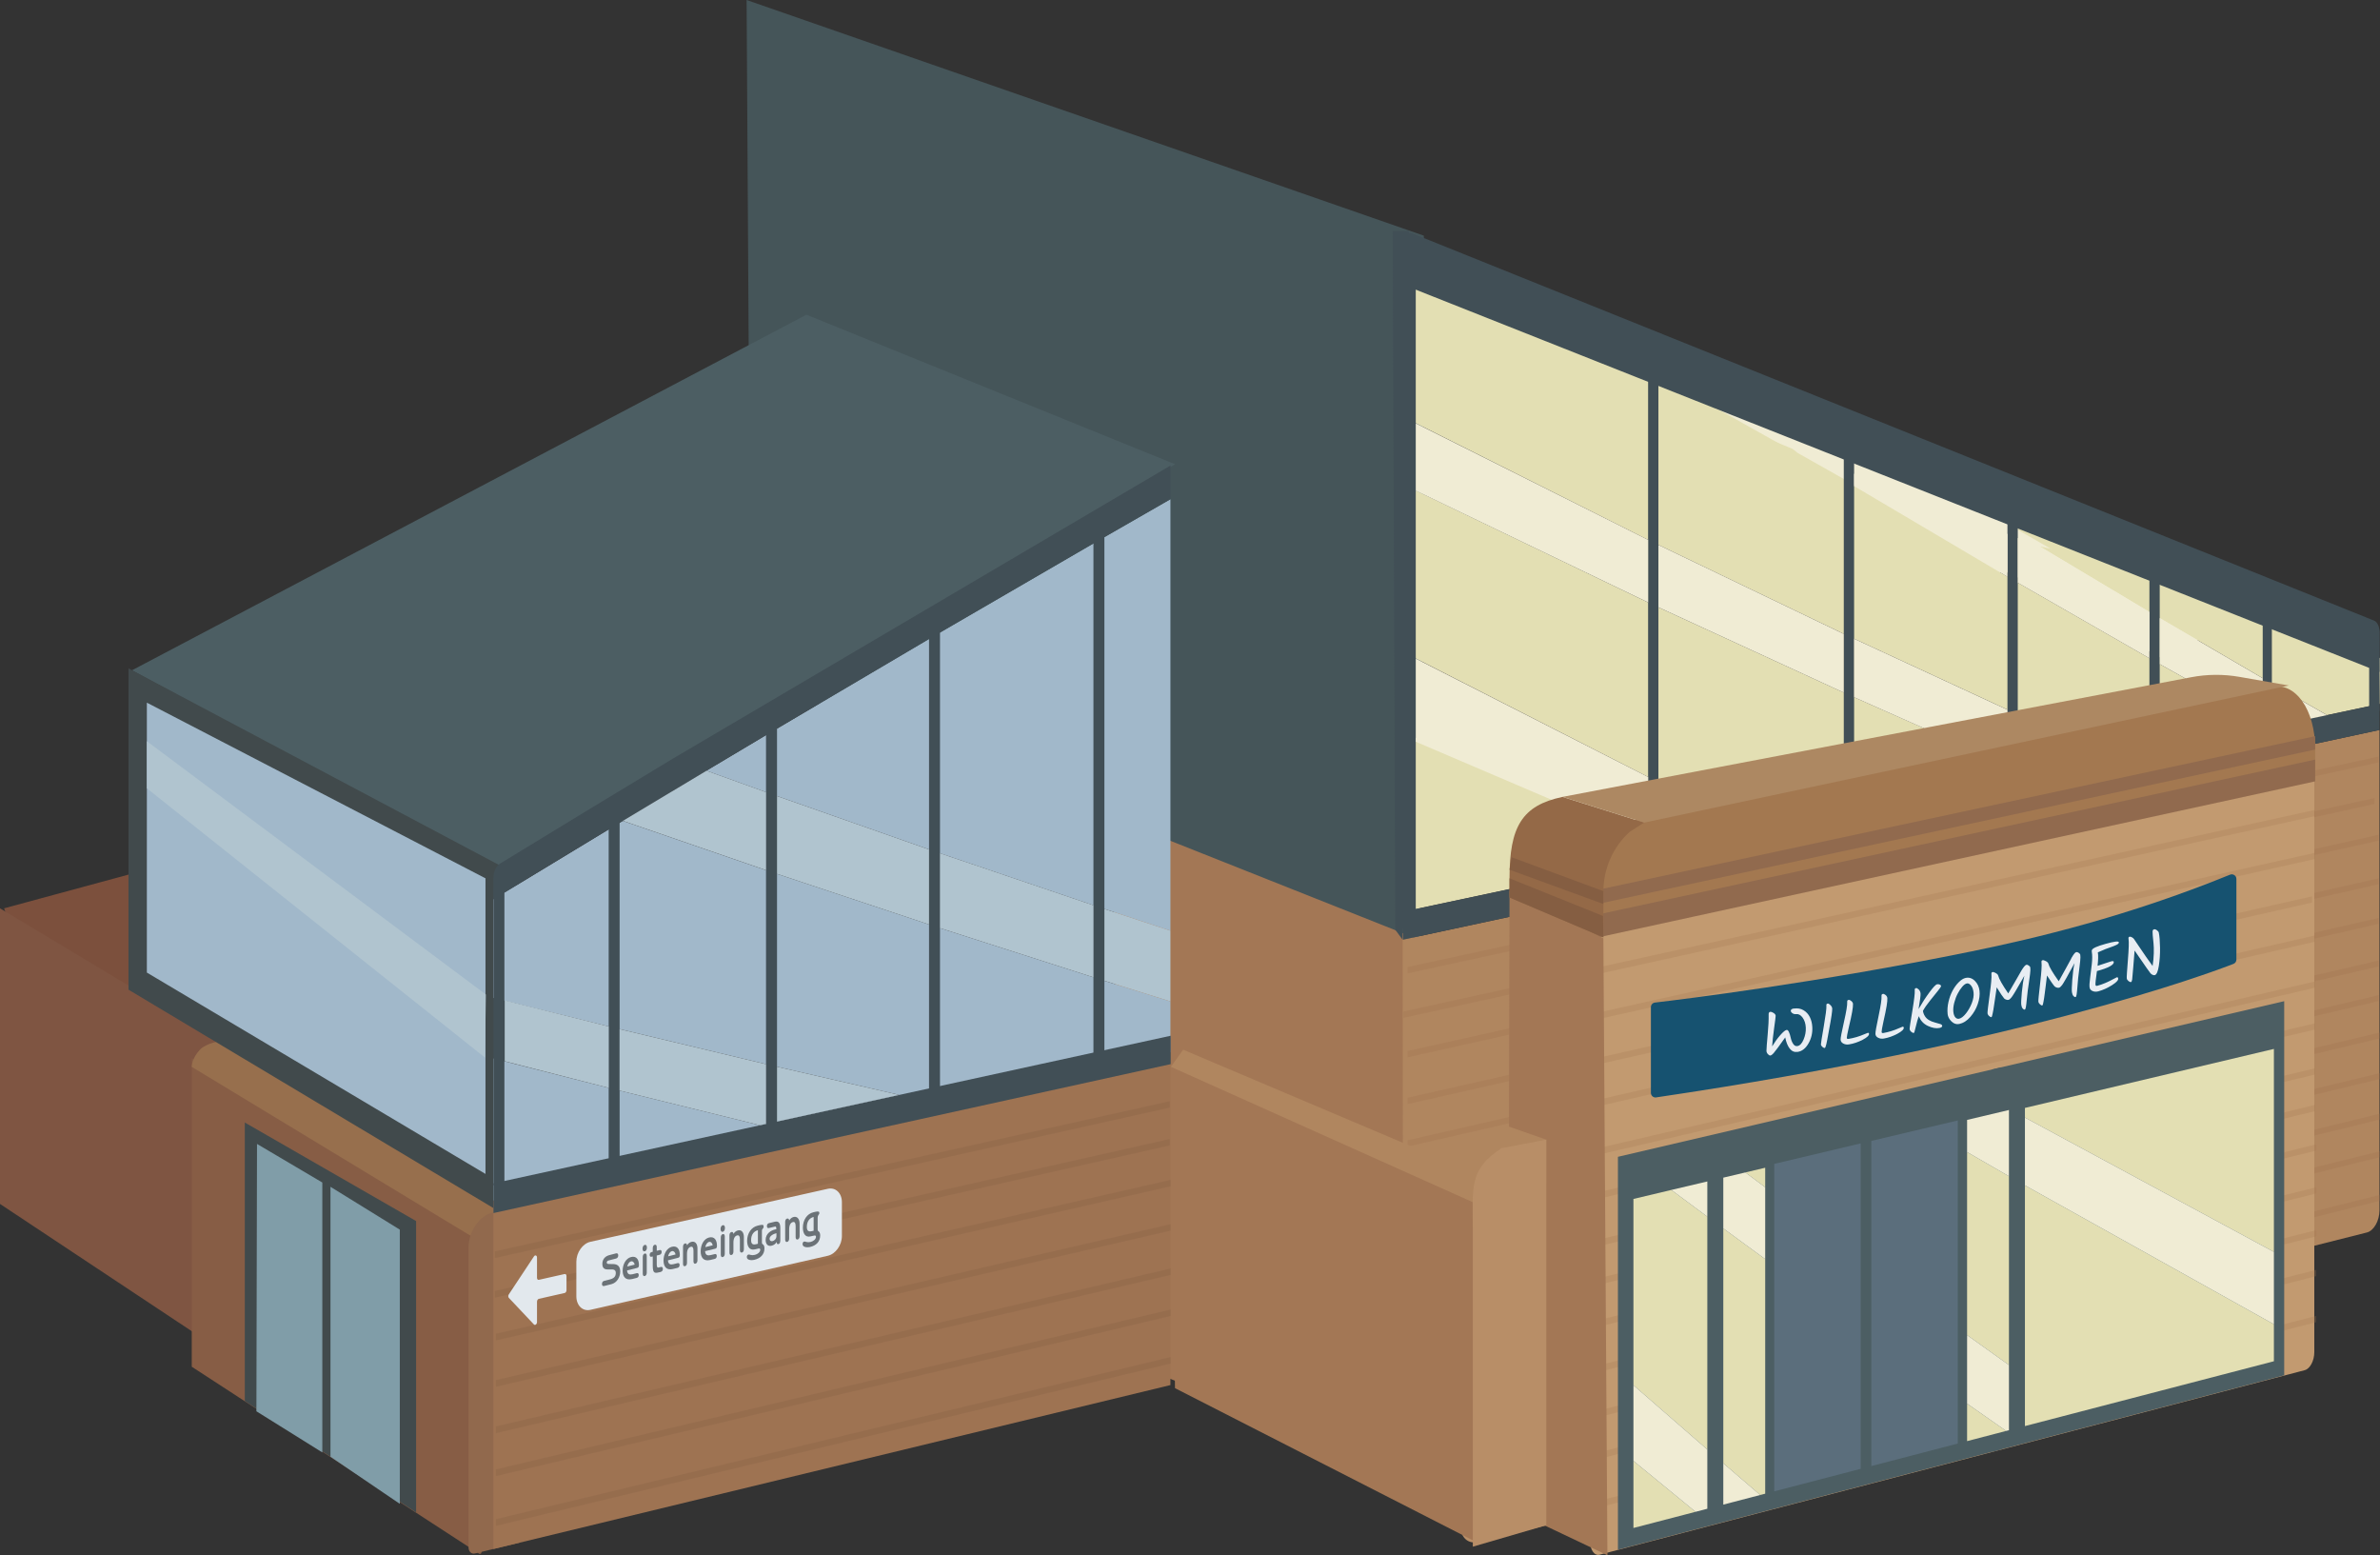 <?xml version="1.0" encoding="UTF-8"?><svg id="Ebene_2" xmlns="http://www.w3.org/2000/svg" viewBox="0 0 621.36 405.94"><rect x="0" y="0" width="621.36" height="405.94" fill="#333333" stroke="none"/><defs><style>.cls-1{fill:none;}.cls-2{fill:#f0ecd4;}.cls-3{fill:#e8edf3;}.cls-4{fill:#e3dfb3;}.cls-5{fill:#e2e8ed;}.cls-6{fill:#6b7277;}.cls-7{fill:#805b41;}.cls-8{fill:#7f5542;}.cls-9{fill:#976f4d;}.cls-10{fill:#976745;}.cls-11{fill:#855e42;}.cls-12{fill:#875d45;}.cls-13{fill:#946947;}.cls-14{fill:#b88e67;}.cls-15{fill:#9e7352;}.cls-16{fill:#916a4e;}.cls-17{fill:#91694d;}.cls-18{fill:#c29a70;}.cls-19{fill:#b0865f;}.cls-20{fill:#b0c4cf;}.cls-21{fill:#ad8862;}.cls-22{fill:#d5f0eb;}.cls-23{fill:#165270;}.cls-24{fill:#414a4c;}.cls-25{fill:#414f56;}.cls-26{fill:#a37755;}.cls-27{fill:#9c6f4c;}.cls-28{fill:#a1b8ca;}.cls-29{fill:#a37850;}.cls-30{fill:#455559;}.cls-31{fill:#809da8;}.cls-32{fill:#5b6e7c;}.cls-33{fill:#4c5e63;}.cls-34{fill:#7c503d;}.cls-35{opacity:.25;}</style></defs><g id="Layer_9_copy"><g id="Veranstaltungsraum_copy"><polygon class="cls-34" points="1.07 237.08 133.14 201.29 112.9 266.15 12.78 270.63 1.07 237.08"/><path class="cls-30" d="M370.05,245.62l-174.07-68.93L194.92,0l176.81,61.51-1.03,183.76c-.02,.34-.38,.54-.66,.36Z"/><path class="cls-8" d="M132.53,402.18L0,314.24v-77.16s132.08,79.4,132.08,79.4l1.1,85.35c-.02,.34-.38,.54-.66,.36Z"/><path class="cls-12" d="M125.07,405.53l-75.01-48.8v-80.52s75.62,48.09,75.62,48.09l.04,80.87c-.02,.34-.38,.54-.66,.36Z"/><path class="cls-26" d="M370.05,385.4l-78.2-30.91-1.07-140.9,78.82,31.31,1.1,140.14c-.02,.34-.38,.54-.66,.36Z"/><polygon class="cls-33" points="306.79 121.17 210.54 82.14 34.42 174.97 129.65 226.66 306.79 121.17"/><path class="cls-9" d="M133.14,328.78l-83.08-50.32s0-2.24,2.13-4.47c1.68-1.77,5.33-2.24,5.33-2.24l85.21,50.32-9.59,6.71Z"/><polygon class="cls-4" points="587.49 151.33 508.87 148.99 364.01 83.01 370.11 72.71 587.49 151.33"/><polygon class="cls-2" points="574.28 165.53 470.96 106.26 447.53 101.78 433.89 98.6 571.08 175.59 574.28 165.53"/><polygon class="cls-24" points="132.61 317.59 33.55 258.32 33.55 174.45 134.74 228.13 132.61 317.59"/><polygon class="cls-28" points="126.75 229.25 38.34 183.4 38.34 253.85 126.75 306.41 126.75 229.25"/><line class="cls-10" x1="377.06" y1="227.01" x2="394.1" y2="234.26"/><line class="cls-10" x1="418.6" y1="244.67" x2="421.79" y2="246.02"/><g><path class="cls-19" d="M621.22,190.53l-255.02,54.76,.13,139.42,191.54-47.86,60.07-15.16c1.81-.46,3.28-3.05,3.28-5.79v-125.35Z"/><path class="cls-4" d="M366.04,74.18l.03,34.49h0s64.2,32.23,64.2,32.23v16.34s-64.19-30.91-64.19-30.91l.04,43.75,64.14,32.7v16.59s-62.46-27.62-62.46-27.62l.04,45.89,70.39-14.97-5.27-2.17v-16.38s27.95,13.73,27.95,13.73l70.42-14.98-4.54-1.97v-14.43s20.62,9.28,20.62,9.28l-11.71,6.19,57.47-12.23-.03-.02v-11.29s14.39,8.25,14.39,8.25l13.7-2.91,.14-11.96-28.22-12.56-2.39-.87-21.41-8.65-8-.85-28.83-6.24,28.66,17.13v12.08s-34.36-19.71-34.36-19.71v-11.69s-2.69-1.04-2.69-1.04v11.16s-40.04-23.67-40.04-23.67l.23-.19-15.01-8.47-1.32-1.05-1.35-.56-34.96-14.35-1.38-.58-64.23-27.48Zm197.81,99.16v-12.02s26.89,15.7,26.89,15.7v11.35s-26.89-15.03-26.89-15.03Zm-79.78,8.65v-15.27s40.04,18.52,40.04,18.52v14.49s-40.04-17.74-40.04-17.74Zm-51.1-39.77l48.41,23.24v15.32s-48.41-22.27-48.41-22.27v-16.29Z"/><g><g class="cls-35"><polygon class="cls-27" points="367.47 242.69 621 188.42 621 186.86 367.47 241.03 367.47 242.69"/><polygon class="cls-27" points="367.47 254.06 621 199.01 621 197.46 367.47 252.4 367.47 254.06"/><polygon class="cls-27" points="366.39 265.68 619.91 209.85 619.91 208.3 366.39 264.01 366.39 265.68"/><polygon class="cls-27" points="367.47 275.98 621 219.43 621 217.88 367.47 274.32 367.47 275.98"/><polygon class="cls-27" points="367.47 288.19 621 230.8 621 229.25 367.47 286.52 367.47 288.19"/><polygon class="cls-27" points="367.47 299.28 621 241.14 621 239.59 367.47 297.62 367.47 299.28"/><polygon class="cls-27" points="367.47 311.21 621 252.25 621 250.7 367.47 309.55 367.47 311.21"/><polygon class="cls-27" points="367.47 320.92 621 261.3 621 259.75 367.47 319.26 367.47 320.92"/></g><g class="cls-35"><polygon class="cls-27" points="367.83 331.38 621.36 271.03 621.36 269.48 367.83 329.71 367.83 331.38"/><polygon class="cls-27" points="367.83 342.75 621.36 281.63 621.36 280.08 367.83 341.08 367.83 342.75"/><polygon class="cls-27" points="367.83 354.12 621.36 292.22 621.36 290.67 367.83 352.46 367.83 354.12"/><polygon class="cls-27" points="367.83 364.66 621.36 302.04 621.36 300.49 367.83 363 367.83 364.66"/><polygon class="cls-27" points="367.83 376.87 621.36 313.41 621.36 311.86 367.83 375.2 367.83 376.87"/></g></g><polygon class="cls-25" points="369.62 128.07 369.62 171.91 369.62 193.6 369.62 241.64 366.03 242.41 366.03 73.32 369.62 72.71 369.62 110.49 369.62 128.07"/><path class="cls-25" d="M618.53,186.13l2.69-.57v-20.67c0-1.08-.83-1.78-1.86-1.57l-.83,.17v22.64Z"/><polygon class="cls-25" points="590.74 158.28 590.74 192.51 593.13 192 593.13 157.79 590.74 158.28"/><polygon class="cls-25" points="561.16 143.12 561.16 202.51 563.85 201.93 563.85 142.59 561.16 143.12"/><polygon class="cls-25" points="524.1 132.3 524.1 214.64 526.79 214.06 526.79 131.78 524.1 132.3"/><polygon class="cls-25" points="481.37 115.1 481.37 220.56 484.06 219.98 484.06 114.6 481.37 115.1"/><polygon class="cls-25" points="430.28 92.58 430.28 225.32 432.97 224.75 432.97 92.11 430.28 92.58"/><path class="cls-25" d="M366.03,64.42v9.76s255.19,101.21,255.19,101.21v-10.49c0-1.45-.6-2.63-1.49-2.95L368.74,60.92c-1.31-.58-2.71,1.23-2.71,3.51Z"/><polygon class="cls-25" points="366.33 237.97 366.33 245.26 621.22 190.53 621.22 183.75 366.33 237.97"/><polygon class="cls-2" points="369.62 171.91 430.28 202.79 430.28 213.39 420.65 215.4 369.62 193.6 369.62 171.91"/><polygon class="cls-22" points="432.97 204.12 432.97 212.82 445.35 210.22 432.97 204.12"/><polygon class="cls-2" points="369.62 110.49 369.62 128.07 430.28 157.24 430.28 140.9 369.62 110.49"/><polygon class="cls-2" points="432.97 142.22 432.97 158.51 481.37 180.78 481.37 165.46 432.97 142.22"/><polygon class="cls-2" points="484.06 166.72 484.06 181.99 514.83 195.65 524.1 193.71 524.1 185.25 484.06 166.72"/><polygon class="cls-22" points="526.79 186.47 526.79 193.14 536.94 191.01 526.79 186.47"/><polygon class="cls-2" points="526.79 140.42 526.79 152.11 561.16 171.82 561.16 159.74 532.5 142.62 532.5 142.62 526.79 140.42"/><polygon class="cls-2" points="563.85 161.33 563.85 173.34 590.74 188.38 590.74 177.03 563.85 161.33"/><polygon class="cls-2" points="593.13 178.41 593.13 189.7 593.16 189.72 607.52 186.66 593.13 178.41"/><polygon class="cls-2" points="484.06 123.64 484.06 126.88 524.1 150.55 524.1 139.38 484.06 123.64"/><path class="cls-29" d="M415.29,236.23v5.63s189.15-40.98,189.15-40.98v-5.34c0-10.32-5.15-17.61-11.51-16.27l-166.12,34.84c-6.36,1.33-11.52,11.24-11.52,22.12Z"/><path class="cls-18" d="M415.12,241.9v160.26c0,2.36,1.12,3.99,2.5,3.63l184.09-48.16c1.38-.36,2.5-2.47,2.5-4.71V200.94s-189.08,40.97-189.08,40.97Z"/><path class="cls-17" d="M123.99,405.47l11.69-2.83v-87.73s-6.88,1.51-6.88,1.51c-3.58,.79-6.48,4.91-6.48,9.21v78.23c0,1.11,.75,1.83,1.68,1.61Z"/><polygon class="cls-15" points="128.81 313.37 128.81 404.31 305.57 361.52 305.57 274.65 128.81 313.37"/><g><g class="cls-35"><polygon class="cls-7" points="129.21 328.37 305.39 289.11 305.39 287.42 129.21 326.6 129.21 328.37"/><polygon class="cls-7" points="129.21 338.71 305.39 298.98 305.39 297.29 129.21 336.94 129.21 338.71"/></g><g class="cls-35"><polygon class="cls-7" points="129.46 349.87 305.64 309.64 305.64 307.95 129.46 348.1 129.46 349.87"/><polygon class="cls-7" points="129.46 361.97 305.64 321.21 305.64 319.51 129.46 360.2 129.46 361.97"/><polygon class="cls-7" points="129.46 374.08 305.64 332.77 305.64 331.08 129.46 372.3 129.46 374.08"/><polygon class="cls-7" points="129.46 385.29 305.64 343.49 305.64 341.79 129.46 383.52 129.46 385.29"/><polygon class="cls-7" points="129.46 398.28 305.64 355.9 305.64 354.2 129.46 396.51 129.46 398.28"/></g></g><path class="cls-28" d="M158.91,267.91v16.04s-30.1-7.68-30.1-7.68v37.11s176.76-38.72,176.76-38.72v-13.28s-17.24-5.38-17.24-5.38v-18.76s17.24,5.68,17.24,5.68v-112.62s-17.24,9.9-17.24,9.9l-2.87,1.65-40.06,23.26-2.87,1.68-39.69,23.4-2.87,1.7-15.55,9.27,15.55,5.6v20.37s-37.37-12.87-37.37-12.87h0s-.84,.51-.84,.51l-2.87,1.73-30.1,18.24v25.72s30.1,7.46,30.1,7.46Zm83.64-46.19v19.58s-39.69-13.21-39.69-13.21v-20.31s39.69,13.94,39.69,13.94Zm42.92,33.37l-40.06-12.85v-19.53s40.06,13.58,40.06,13.58v18.81Zm-82.61,37.65v-14.31s31.91,7.35,31.91,7.35l-31.91,6.95Zm-41.09-24.13l38.22,9.15v15.6s-1.57,.34-1.57,.34l-36.65-9.04v-16.05Z"/><polygon class="cls-25" points="158.91 210.16 158.91 302.84 161.77 302.21 161.77 209.6 158.91 210.16"/><polygon class="cls-25" points="128.83 231.9 128.83 309.39 131.69 308.77 131.69 231.33 128.83 231.9"/><polygon class="cls-25" points="199.99 188.03 199.99 299.24 202.86 298.61 202.86 187.48 199.99 188.03"/><polygon class="cls-25" points="242.55 163.03 242.55 285.56 245.41 284.94 245.41 162.49 242.55 163.03"/><polygon class="cls-25" points="285.47 138.81 285.47 276.67 288.33 276.05 288.33 138.29 285.47 138.81"/><polygon class="cls-25" points="128.83 308.87 128.83 316.62 305.64 277.75 305.64 270.34 128.83 308.87"/><g><g class="cls-35"><polygon class="cls-29" points="415.12 254.69 604.44 213.01 604.44 211.37 415.12 252.96 415.12 254.69"/><polygon class="cls-29" points="415.12 266.49 604.44 224.21 604.44 222.57 415.12 264.77 415.12 266.49"/><polygon class="cls-29" points="414.31 278.48 603.63 235.58 603.63 233.95 414.31 276.76 414.31 278.48"/><polygon class="cls-29" points="415.12 289.24 604.44 245.78 604.44 244.14 415.12 287.52 415.12 289.24"/><polygon class="cls-29" points="415.12 301.91 604.44 257.79 604.44 256.15 415.12 300.18 415.12 301.91"/><polygon class="cls-29" points="415.12 313.43 604.44 268.71 604.44 267.08 415.12 311.7 415.12 313.43"/><polygon class="cls-29" points="415.12 325.81 604.44 280.46 604.44 278.82 415.12 324.08 415.12 325.81"/><polygon class="cls-29" points="415.12 335.89 604.44 290.01 604.44 288.37 415.12 334.16 415.12 335.89"/></g><g class="cls-35"><polygon class="cls-29" points="415.39 346.77 604.71 300.32 604.71 298.68 415.39 345.04 415.39 346.77"/><polygon class="cls-29" points="415.39 358.57 604.71 311.52 604.71 309.88 415.39 356.84 415.39 358.57"/><polygon class="cls-29" points="415.39 370.38 604.71 322.71 604.71 321.07 415.39 368.65 415.39 370.38"/><polygon class="cls-29" points="415.39 381.32 604.71 333.09 604.71 331.45 415.39 379.59 415.39 381.32"/><polygon class="cls-29" points="415.39 393.99 604.71 345.1 604.71 343.46 415.39 392.26 415.39 393.99"/></g></g><path class="cls-14" d="M385.87,402.47l28.97-7.49v-100.7s-16.63,3.84-16.63,3.84c-9.31,2.15-16.85,12.36-16.85,22.81v77.63c0,2.8,2.02,4.54,4.51,3.9Z"/><polygon class="cls-33" points="522.46 278.58 422.4 301.94 422.4 404.48 522.46 378.3 522.46 278.58"/><polygon class="cls-33" points="596.35 261.32 520.03 279.14 520.03 378.94 596.35 358.97 596.35 261.32"/><polygon class="cls-4" points="528.66 289.18 528.66 291.7 593.66 326.76 593.66 273.78 528.66 289.18"/><polygon class="cls-4" points="593.66 345.65 528.66 309.4 528.66 372.22 593.66 355.3 593.66 345.65"/><polygon class="cls-32" points="488.56 297.79 488.56 382.66 511.13 376.78 511.13 292.45 488.56 297.79"/><polygon class="cls-32" points="463.21 303.79 463.21 389.26 485.78 383.38 485.78 298.44 463.21 303.79"/><polygon class="cls-4" points="513.56 300.7 513.56 348.48 524.49 356.29 524.49 307.01 513.56 300.7"/><polygon class="cls-4" points="523.76 373.49 513.56 366.36 513.56 376.15 523.76 373.49"/><polygon class="cls-4" points="455.67 306.02 460.85 309.89 460.85 304.79 455.67 306.02"/><polygon class="cls-4" points="449.91 320.63 449.91 381.93 459.55 390.21 460.85 389.87 460.85 328.64 449.91 320.63"/><polygon class="cls-4" points="426.45 312.94 426.45 361.55 445.74 378.34 445.74 317.56 436.34 310.59 426.45 312.94"/><polygon class="cls-4" points="442.67 394.6 426.45 381.31 426.45 398.82 442.67 394.6"/><path class="cls-25" d="M128.81,228.99v5.73s30.1-18.24,30.1-18.24l2.87-1.73,.84-.51h0s21.82-13.09,21.82-13.09l15.55-9.27,2.87-1.7,39.69-23.4,2.87-1.68,40.06-23.26,2.87-1.65,17.24-9.9v-8.78s-129.87,76.47-129.87,76.47l-21.82,13.2-23.29,14.19c-1.06,.65-1.78,2.11-1.78,3.61Z"/><path class="cls-5" d="M154.15,341.88l61.97-14.11c2.03-.46,3.68-2.77,3.68-5.15v-8.84c0-2.38-1.65-3.95-3.68-3.49l-61.97,13.83c-2.03,.45-3.68,2.79-3.68,5.21v9c0,2.43,1.65,4.02,3.68,3.55Z"/><g><path class="cls-6" d="M158.83,329.01c-.27,.07-.42,.26-.42,.56,0,1.02,3.51-.82,3.51,2.32,0,1.42-.83,2.93-2.32,3.3l-1.87,.47c-.31,.08-.57-.07-.57-.53s.25-.74,.57-.81l1.43-.36c1.13-.28,1.61-.77,1.61-1.72,0-2.06-3.51,.47-3.51-2.35,0-1.16,.69-1.99,1.78-2.28l1.8-.47c.31-.08,.57,.07,.57,.53,0,.46-.25,.74-.57,.82l-2.01,.52Z"/><path class="cls-6" d="M164.98,333.85c-1.55,.38-2.42-.5-2.42-2.18s.85-3.23,2.19-3.57c1.46-.37,2.06,.73,2.06,2.06,0,.39-.06,.68-.43,.77l-2.67,.67c.07,1.04,.69,1.17,1.42,.99l1.12-.28c.28-.07,.51,.07,.51,.49s-.23,.67-.51,.74l-1.27,.32Zm.72-3.76c-.11-.65-.55-.96-.96-.86-.41,.1-.85,.63-.97,1.34l1.93-.49Z"/><path class="cls-6" d="M168.9,325.62c0,.54-.25,.9-.57,.99-.32,.08-.58-.15-.58-.69s.25-.9,.58-.99c.32-.08,.57,.15,.57,.69Zm-.05,6.57c0,.41-.17,.78-.52,.87-.36,.09-.52-.2-.52-.61v-4.39c0-.41,.17-.78,.52-.87,.36-.09,.52,.2,.52,.61v4.39Z"/><path class="cls-6" d="M171.46,327.7v2.25c0,.68,.1,.98,.51,.88l.56-.14c.3-.07,.53,.07,.53,.52s-.24,.71-.71,.82c-1.32,.32-1.93,.47-1.93-1.62v-2.46l-.3,.07c-.29,.07-.51-.06-.51-.48s.23-.67,.51-.74l.3-.07v-.97c0-.41,.17-.78,.52-.87,.36-.09,.52,.2,.52,.61v.97l.77-.19c.28-.07,.51,.07,.51,.49,0,.42-.23,.67-.51,.74l-.77,.19Z"/><path class="cls-6" d="M175.65,331.23c-1.55,.38-2.42-.53-2.42-2.22s.85-3.26,2.19-3.59c1.46-.36,2.06,.76,2.06,2.1,0,.39-.06,.69-.43,.78l-2.67,.66c.07,1.06,.69,1.19,1.42,1.01l1.12-.28c.28-.07,.51,.07,.51,.49s-.23,.67-.51,.74l-1.27,.31Zm.72-3.8c-.11-.66-.55-.97-.96-.87-.41,.1-.85,.63-.97,1.35l1.93-.48Z"/><path class="cls-6" d="M178.32,325.43c0-.41,.17-.79,.52-.88,.36-.09,.52,.2,.52,.49,.35-.52,.7-.79,1.18-.91,.94-.23,1.55,.51,1.55,1.69v3.13c0,.42-.17,.79-.52,.88-.36,.09-.52-.21-.52-.62v-2.76c0-.81-.24-1.14-.71-1.02-.59,.15-.98,.78-.98,1.85v2.34c0,.41-.17,.79-.52,.87-.36,.09-.52-.21-.52-.62v-4.44Z"/><path class="cls-6" d="M185.35,328.88c-1.55,.37-2.42-.55-2.42-2.26,0-1.73,.85-3.29,2.19-3.62,1.46-.36,2.06,.78,2.06,2.13,0,.39-.06,.7-.43,.79l-2.67,.65c.07,1.07,.69,1.21,1.42,1.03l1.12-.27c.28-.07,.51,.07,.51,.5,0,.43-.23,.68-.51,.75l-1.27,.31Zm.72-3.84c-.11-.67-.55-.99-.96-.89-.41,.1-.85,.64-.97,1.36l1.93-.47Z"/><path class="cls-6" d="M189.27,320.51c0,.56-.25,.92-.57,1-.32,.08-.58-.16-.58-.72s.25-.92,.58-1c.32-.08,.57,.16,.57,.72Zm-.05,6.72c0,.42-.17,.8-.52,.88-.36,.09-.52-.21-.52-.63v-4.49c0-.42,.17-.79,.52-.88,.36-.09,.52,.21,.52,.63v4.49Z"/><path class="cls-6" d="M190.44,322.45c0-.42,.17-.8,.52-.88,.36-.09,.52,.21,.52,.5,.35-.53,.7-.8,1.18-.92,.94-.23,1.55,.53,1.55,1.72v3.18c0,.42-.17,.8-.52,.88-.36,.08-.52-.22-.52-.64v-2.8c0-.82-.24-1.15-.71-1.04-.59,.14-.98,.78-.98,1.87v2.37c0,.42-.17,.8-.52,.88-.36,.08-.52-.21-.52-.63v-4.5Z"/><path class="cls-6" d="M197.02,326.11c-1.37,.32-1.96-.85-1.96-2.22,0-2,1.1-3.58,2.73-3.98l.68-.16c.77-.13,.89-.03,.89,.37,0,.76-.44,.37-.44,1.23v2.84c0,.56,.13,.5,.33,.66,.24,.19,.33,.6,.33,.99,0,1.61-1.05,2.62-2.7,3-.48,.11-1.9,.2-1.9-.74,0-.36,.18-.59,.39-.64,.2-.05,.37,.03,.62,.09,.31,.08,.63,.09,1.1-.02,.72-.17,1.39-.73,1.39-1.32,0-.32-.17-.39-.49-.32l-.98,.23Zm.85-5.01c-1,.24-1.77,1.08-1.77,2.58,0,.92,.36,1.3,1.27,1.08l.5-.12v-3.54Z"/><path class="cls-6" d="M203.71,323.83c0,.48-.13,.81-.51,.9-.29,.07-.42-.14-.44-.58-.28,.54-.75,.86-1.35,1-.88,.21-1.52-.37-1.52-1.5,0-1.69,1.4-2.49,2.42-2.73l.37-.09c0-.6-.11-.74-.35-.68l-1.6,.38c-.29,.07-.51-.08-.51-.51s.23-.69,.51-.76l1.53-.37c.92-.22,1.46,.2,1.46,1.65v3.28Zm-.99-1.95c-1.21,.29-1.8,.9-1.8,1.45,0,.48,.28,.73,.8,.61,.49-.11,.99-.63,.99-1.31v-.75Z"/><path class="cls-6" d="M204.99,318.94c0-.43,.17-.81,.52-.89,.36-.09,.52,.22,.52,.51,.35-.53,.7-.8,1.18-.92,.94-.22,1.55,.55,1.55,1.76v3.23c0,.43-.17,.81-.52,.89-.36,.08-.52-.22-.52-.65v-2.84c0-.83-.24-1.18-.71-1.06-.59,.14-.98,.79-.98,1.89v2.41c0,.43-.17,.81-.52,.89-.36,.08-.52-.22-.52-.65v-4.57Z"/><path class="cls-6" d="M211.57,322.72c-1.37,.32-1.96-.88-1.96-2.28,0-2.03,1.1-3.63,2.73-4.02l.68-.16c.77-.12,.89-.02,.89,.39s-.44,.38-.44,1.25v2.88c0,.57,.13,.51,.33,.68,.24,.2,.33,.62,.33,1.01,0,1.63-1.05,2.65-2.7,3.02-.48,.11-1.9,.18-1.9-.77,0-.37,.18-.6,.39-.65,.2-.05,.37,.03,.62,.1,.31,.08,.63,.09,1.1-.01,.72-.17,1.39-.72,1.39-1.33,0-.32-.17-.4-.49-.33l-.98,.22Zm.85-5.08c-1,.24-1.77,1.08-1.77,2.6,0,.94,.36,1.32,1.27,1.11l.5-.11v-3.6Z"/></g><path class="cls-5" d="M147.43,332.53l-6.76,1.52c-.26,.06-.47-.18-.47-.53v-5.3c0-.56-.5-.74-.8-.28l-6.55,9.89c-.2,.3-.2,.72,0,.93l6.55,6.94c.3,.32,.8-.08,.8-.64v-5.3c0-.35,.21-.69,.47-.75l6.76-1.53c.26-.06,.47-.39,.47-.74v-3.67c0-.35-.21-.59-.47-.53Z"/><polygon class="cls-20" points="202.86 278.43 202.86 292.74 234.76 285.78 202.86 278.43"/><polygon class="cls-20" points="161.77 268.61 161.77 284.66 198.43 293.7 199.99 293.36 199.99 277.76 161.77 268.61"/><polygon class="cls-20" points="131.76 261.1 131.76 276.99 158.91 283.95 158.91 267.91 131.76 261.1"/><polygon class="cls-20" points="288.33 237.24 288.33 255.99 305.57 261.38 305.57 242.92 288.33 237.24"/><polygon class="cls-20" points="245.41 222.7 245.41 242.24 285.47 255.09 285.47 236.28 245.41 222.7"/><polygon class="cls-20" points="202.86 207.78 202.86 228.09 242.55 241.3 242.55 221.72 202.86 207.78"/><polygon class="cls-20" points="162.62 214.25 199.99 227.12 199.99 206.76 184.44 201.16 162.62 214.25"/><polygon class="cls-16" points="415.12 245.13 604.44 203.94 604.44 198.26 415.12 239.14 415.12 245.13"/><polygon class="cls-16" points="415.12 236.38 604.44 195.64 604.44 192.15 415.12 232.69 415.12 236.38"/><polygon class="cls-2" points="528.66 291.7 528.66 309.4 593.66 345.65 593.66 326.76 528.66 291.7"/><polygon class="cls-2" points="513.56 292.31 513.56 300.7 524.49 307.01 524.49 289.72 513.56 292.31"/><polygon class="cls-2" points="513.56 348.48 513.56 366.36 523.76 373.49 524.49 373.3 524.49 356.29 513.56 348.48"/><polygon class="cls-2" points="449.91 307.38 449.91 320.63 460.85 328.64 460.85 309.89 455.67 306.02 449.91 307.38"/><polygon class="cls-2" points="436.34 310.59 445.74 317.56 445.74 308.37 436.34 310.59"/><polygon class="cls-2" points="426.45 361.55 426.45 381.31 442.67 394.6 445.74 393.8 445.74 378.34 426.45 361.55"/><polygon class="cls-2" points="449.91 381.93 449.91 392.72 459.55 390.21 449.91 381.93"/><path class="cls-23" d="M432.4,286.43c95.25-14.07,144.15-32.3,150.71-34.85,.46-.18,.76-.62,.76-1.12v-21.05c0-.86-.87-1.43-1.66-1.11-26.8,10.91-50.66,16.58-67.43,20.01-40.16,8.22-76.16,12.6-82.71,13.37-.61,.07-1.06,.58-1.06,1.2v22.37c0,.74,.66,1.3,1.39,1.19Z"/></g><polygon class="cls-25" points="364.28 242.69 366.2 245.29 367.82 60.29 363.6 60.29 364.28 242.69"/><polygon class="cls-26" points="418.6 244.9 394.1 232.6 393.74 393.64 419.66 405.94 418.6 244.9"/><polygon class="cls-26" points="305.69 278.45 306.76 362.32 385.58 402.58 417.53 394.75 417.53 325.42 305.69 278.45"/><polygon class="cls-19" points="305.69 278.45 400.49 320.95 403.69 308.65 403.69 297.46 394.1 294.11 369.6 299.7 308.89 273.98 305.69 278.45"/><path class="cls-14" d="M403.69,398.11l-19.17,5.59v-82.78c0-11-1.07-15.63,7.46-21.22l11.72-2.24v100.65Z"/><line class="cls-1" x1="417.95" y1="332.84" x2="421.79" y2="334.37"/><line class="cls-1" x1="289.72" y1="281.81" x2="292.91" y2="283.08"/><path class="cls-13" d="M394.1,229.25v5.01s24.5,10.41,24.5,10.41v-11.9c0-6.03,2.52-11.75,6.9-15.66l3.75-2.4-21.3-6.71c-10.65,2.24-13.85,7.83-13.85,21.25Z"/><path class="cls-21" d="M429.25,214.71l168.29-35.79-12.87-2.25c-4.17-.73-8.43-.7-12.59,.09l-164.13,31.23,21.3,6.71Z"/><polygon class="cls-11" points="418.5 239.07 394.1 229.25 394.1 234.26 418.6 244.67 418.5 239.07"/><polyline class="cls-11" points="418.6 235.96 394.1 227.01 394.65 223.75 418.6 232.6"/><polygon class="cls-20" points="126.84 259.57 38.34 193.46 38.34 205.76 126.63 276.05 126.84 259.57 126.84 259.57"/><polygon class="cls-24" points="108.64 394.75 63.91 365.68 63.91 292.99 108.64 318.71 108.64 394.75"/><polygon class="cls-31" points="104.38 320.95 104.38 392.52 86.28 380.22 86.28 309.77 104.38 320.95"/><polygon class="cls-31" points="84.15 308.65 84.15 379.1 66.94 368.36 67.1 298.58 84.15 308.65"/><g id="Ebene_38"><g><path class="cls-3" d="M468.38,263.24c.93-.13,1.76,.01,2.48,.44,.72,.43,1.27,1.03,1.65,1.8,.38,.77,.59,1.64,.64,2.6,.08,1.53-.25,2.96-1,4.27-.75,1.31-1.7,2.05-2.85,2.21-.83,.11-1.51-.17-2.05-.87-.54-.69-.93-1.66-1.17-2.91-1.59,2.26-2.6,3.61-3,4.06-.4,.45-.71,.67-.92,.66-.21,0-.43-.15-.65-.41-.22-.26-.33-.54-.33-.83,.01-.67,.12-2.09,.32-4.26,.2-2.17,.28-3.9,.25-5.18-.02-.44,.11-.68,.39-.71,.27-.04,.58,.07,.93,.3,.35,.24,.52,.49,.51,.75,0,.26-.14,1.35-.41,3.27-.26,1.91-.44,3.48-.51,4.69,.65-1.07,1.35-2.05,2.11-2.92,.76-.87,1.32-1.33,1.68-1.38,.4-.06,.77,.66,1.09,2.16,.12,.56,.33,1.05,.62,1.49,.29,.44,.65,.63,1.07,.57,.65-.09,1.2-.66,1.64-1.7,.44-1.04,.63-2.09,.58-3.13-.05-1.04-.33-1.91-.83-2.6-.5-.69-1.08-1-1.75-.92-.34,.04-.65-.04-.92-.24-.27-.19-.41-.4-.42-.61-.01-.33,.26-.54,.83-.62Z"/><path class="cls-3" d="M476.82,262.54c-.01-.2,0-.35,.05-.43,.04-.08,.15-.14,.32-.17,.17-.03,.4,.11,.69,.4,.29,.29,.45,.6,.47,.92,.03,.58-.24,2.46-.84,5.62-.07,.35-.15,.78-.24,1.32-.1,.53-.18,.96-.24,1.29-.06,.33-.13,.66-.21,1.01-.16,.67-.3,1.02-.42,1.03-.17,.03-.38-.07-.62-.28-.24-.21-.37-.43-.38-.65-.01-.23,.23-1.79,.74-4.69,.5-2.9,.73-4.69,.69-5.37Z"/><path class="cls-3" d="M483.77,262.07c.05,.81-.3,2.8-1.07,5.97-.38,1.66-.56,2.61-.55,2.84,.02,.23,.16,.33,.45,.28,1.4-.22,2.79-.63,4.18-1.23,.48-.21,.76-.33,.85-.34,.21-.04,.32,.05,.33,.25,.03,.44-.53,.96-1.69,1.57-1.16,.6-2.35,1-3.55,1.19-.54,.09-1.03,.01-1.47-.22-.44-.23-.68-.56-.71-.99-.03-.43,.27-1.99,.88-4.67,.61-2.69,.89-4.4,.84-5.14-.01-.19,0-.33,.05-.42,.05-.09,.16-.15,.34-.18,.17-.03,.4,.07,.68,.3,.28,.23,.43,.49,.45,.79Z"/><path class="cls-3" d="M492.74,260.52c.07,.81-.26,2.81-.99,5.99-.36,1.67-.53,2.62-.51,2.85,.02,.23,.17,.32,.45,.27,1.39-.24,2.78-.67,4.16-1.29,.48-.22,.76-.34,.84-.35,.21-.04,.32,.04,.34,.25,.04,.44-.52,.97-1.67,1.59-1.16,.62-2.33,1.03-3.53,1.24-.54,.09-1.03,.03-1.48-.2-.45-.22-.69-.55-.72-.98-.03-.43,.24-1.99,.82-4.69,.57-2.7,.83-4.42,.77-5.16-.01-.19,0-.33,.05-.43,.05-.09,.16-.16,.33-.19,.17-.03,.4,.07,.68,.29,.28,.23,.43,.49,.46,.79Z"/><path class="cls-3" d="M506.42,256.99c.21,.1,.33,.22,.34,.37,.02,.15-.26,.57-.82,1.26-.56,.69-1.25,1.55-2.06,2.56-.82,1.02-1.43,1.9-1.84,2.66,.04,.44,.21,.9,.5,1.38,.48,.79,1.38,1.35,2.67,1.68,.56,.15,1.01,.27,1.33,.38,.33,.11,.5,.26,.52,.45,.03,.29-.2,.48-.7,.58-.89,.18-1.91,0-3.05-.54-1.14-.54-1.92-1.39-2.34-2.54-.22,.5-.56,1.68-1,3.52-.11,.55-.22,.84-.33,.86-.17,.03-.39-.06-.65-.29-.26-.22-.41-.47-.43-.73-.02-.26,.21-1.83,.7-4.71,.48-2.88,.69-4.66,.63-5.36-.02-.19,0-.33,.04-.43,.05-.09,.15-.16,.32-.19,.17-.03,.39,.09,.68,.37,.28,.28,.44,.63,.48,1.06,.04,.43-.13,1.78-.52,4.05,.9-1.57,1.84-3.02,2.83-4.36,.99-1.34,1.65-2.04,2-2.11,.24-.05,.47-.02,.68,.07Z"/><path class="cls-3" d="M508.48,264.66c-.11-1.01-.03-2.07,.22-3.16,.25-1.09,.61-2.07,1.08-2.94,.47-.86,1-1.6,1.62-2.21,.61-.61,1.2-.98,1.78-1.1,.9-.19,1.69,.06,2.39,.75,.7,.69,1.11,1.56,1.23,2.6,.12,1.04-.02,2.19-.45,3.44-.42,1.25-1.07,2.38-1.95,3.39-.88,1.01-1.84,1.62-2.89,1.84-.73,.15-1.4-.06-2.01-.65-.61-.58-.95-1.24-1.03-1.96Zm6.77-5.59c-.09-.81-.32-1.43-.68-1.86-.36-.43-.72-.6-1.09-.52-.37,.08-.77,.37-1.2,.88-.43,.51-.83,1.11-1.19,1.81-.37,.7-.66,1.49-.89,2.37-.22,.88-.3,1.66-.23,2.33,.07,.67,.25,1.16,.53,1.47,.28,.31,.6,.42,.97,.35,.55-.11,1.14-.56,1.77-1.35,.63-.79,1.15-1.69,1.55-2.72,.4-1.03,.55-1.94,.46-2.76Z"/><path class="cls-3" d="M527.69,253.42c.31-.51,.56-.89,.78-1.15,.21-.26,.4-.41,.56-.45,.17-.04,.37,.02,.62,.19,.25,.17,.39,.35,.41,.54,.03,.19,.04,.41,.03,.67,0,.25-.04,.59-.09,1.02-.05,.43-.1,.8-.15,1.13-.05,.33-.12,.83-.21,1.48-.1,.66-.18,1.22-.24,1.7-.06,.48-.14,1.21-.24,2.2-.09,.99-.18,1.69-.25,2.1-.07,.41-.17,.63-.29,.66-.17,.04-.35-.05-.54-.27-.19-.22-.32-.55-.38-1-.06-.45,0-1.53,.15-3.24,.16-1.71,.38-3.15,.67-4.33-.25,.44-.52,.91-.8,1.4-.29,.49-.52,.89-.7,1.21-.18,.31-.37,.64-.57,.99-.2,.35-.37,.63-.5,.84-.13,.21-.27,.43-.41,.65-.14,.22-.26,.39-.35,.51-.1,.12-.2,.24-.31,.35-.16,.2-.33,.31-.5,.35-.18,.04-.38,.03-.6-.05-.23-.07-.41-.18-.55-.32-.33-.37-.98-1.33-1.94-2.89-.16,1.11-.29,2.03-.4,2.75-.11,.72-.2,1.33-.28,1.85-.08,.52-.14,.93-.19,1.24-.05,.31-.11,.62-.18,.94-.12,.64-.23,.97-.34,.99-.15,.03-.34-.06-.59-.28-.25-.22-.38-.46-.42-.73-.03-.26,.15-1.84,.55-4.75,.4-2.91,.55-4.7,.47-5.39-.02-.19-.01-.33,.03-.43,.04-.1,.14-.16,.29-.19,.15-.03,.41,.05,.79,.26,.38,.21,.6,.43,.65,.66,.22,.86,1.08,2.41,2.63,4.66,.54-.9,1.16-1.97,1.88-3.23,.71-1.25,1.21-2.14,1.52-2.65Z"/><path class="cls-3" d="M540.75,250.14c.3-.52,.55-.91,.75-1.17,.2-.26,.39-.42,.56-.46,.16-.04,.37,.02,.63,.18,.25,.16,.39,.34,.42,.53,.03,.19,.04,.41,.04,.67,0,.26-.03,.6-.07,1.02-.04,.43-.09,.81-.13,1.14-.04,.33-.1,.83-.18,1.49-.08,.66-.15,1.23-.21,1.71-.06,.48-.12,1.22-.19,2.21-.07,.99-.15,1.7-.21,2.11-.07,.41-.16,.64-.28,.67-.17,.04-.35-.04-.55-.26-.2-.22-.33-.55-.4-.99-.07-.45-.04-1.53,.09-3.25,.13-1.72,.32-3.17,.58-4.35-.24,.45-.5,.92-.77,1.42-.28,.5-.5,.91-.68,1.23-.17,.32-.36,.65-.55,1.01-.19,.35-.36,.64-.49,.85-.13,.21-.26,.43-.39,.66-.13,.23-.25,.4-.34,.52-.09,.12-.19,.24-.3,.35-.16,.2-.32,.32-.5,.37-.17,.04-.38,.03-.6-.03-.23-.07-.41-.17-.56-.3-.34-.36-1.01-1.31-2-2.85-.13,1.12-.25,2.04-.34,2.76-.09,.72-.18,1.34-.24,1.86-.07,.52-.12,.94-.17,1.24-.04,.31-.1,.62-.16,.95-.11,.64-.21,.98-.32,1-.15,.04-.34-.06-.59-.27-.25-.22-.39-.46-.43-.72-.04-.26,.12-1.85,.46-4.77,.34-2.92,.46-4.73,.36-5.42-.03-.19-.02-.33,.02-.43,.04-.1,.14-.16,.29-.2,.15-.04,.41,.04,.8,.24,.39,.2,.61,.42,.67,.65,.23,.85,1.13,2.4,2.72,4.61,.52-.91,1.13-2,1.81-3.27,.68-1.27,1.17-2.17,1.47-2.69Z"/><path class="cls-3" d="M548.01,251.96c1.04-.34,2.07-.68,3.11-1.02,.45-.13,.69-.09,.73,.1,.13,.77-1.33,1.59-4.39,2.42-.3,2.1-.43,3.29-.38,3.59,.04,.24,.2,.32,.47,.25,1.32-.35,2.72-.94,4.21-1.76,.5-.28,.8-.43,.88-.45,.2-.06,.33,.05,.37,.31,.07,.43-.48,1.02-1.65,1.76-1.18,.74-2.36,1.27-3.55,1.59-.53,.14-1.02,.12-1.48-.07-.46-.19-.72-.51-.79-.95-.07-.45-.03-1.25,.13-2.41,.16-1.16,.31-2.39,.45-3.69,.14-1.3,.14-2.36,0-3.18-.03-.19-.02-.35,.03-.48,.16-.47,1.36-1,3.59-1.62,2.23-.62,3.38-.77,3.44-.41,.04,.24-.17,.47-.64,.69-.36,.18-.88,.39-1.55,.62-.67,.24-1.11,.4-1.32,.48-.21,.08-.86,.36-1.97,.84,0,.01,0,.02,0,.04,.13,.79,.1,1.94-.08,3.47,.13-.04,.26-.07,.39-.11Z"/><path class="cls-3" d="M562.57,254.52c-.16,.05-.35,.02-.58-.08-.23-.1-.43-.25-.58-.44-.16-.19-.49-.66-1.02-1.41-.52-.75-1.1-1.59-1.74-2.52-.64-.93-1.09-1.59-1.36-1.97-.1,1.24-.22,2.7-.35,4.38-.13,1.68-.23,2.73-.28,3.15-.06,.42-.16,.65-.31,.7-.15,.04-.36-.04-.63-.24-.27-.21-.43-.44-.47-.7-.05-.26,.05-1.86,.29-4.81,.24-2.94,.29-4.76,.17-5.45-.03-.19-.03-.33,0-.43,.04-.1,.13-.17,.27-.21,.14-.04,.34,.01,.6,.15,.26,.14,.45,.3,.56,.47,.11,.17,.47,.7,1.08,1.6,1.52,2.27,2.78,4.08,3.77,5.42,.18-1.12,.28-2.22,.31-3.3,.03-1.08,0-1.95-.07-2.61-.19-1.75-.27-2.78-.25-3.09,.02-.31,.14-.49,.35-.56,.21-.06,.47,0,.76,.21,.3,.21,.47,.43,.52,.66,.19,.92,.29,2.22,.32,3.9,.03,1.68-.08,3.26-.31,4.75-.23,1.49-.59,2.3-1.07,2.44Z"/></g></g></g></g></svg>